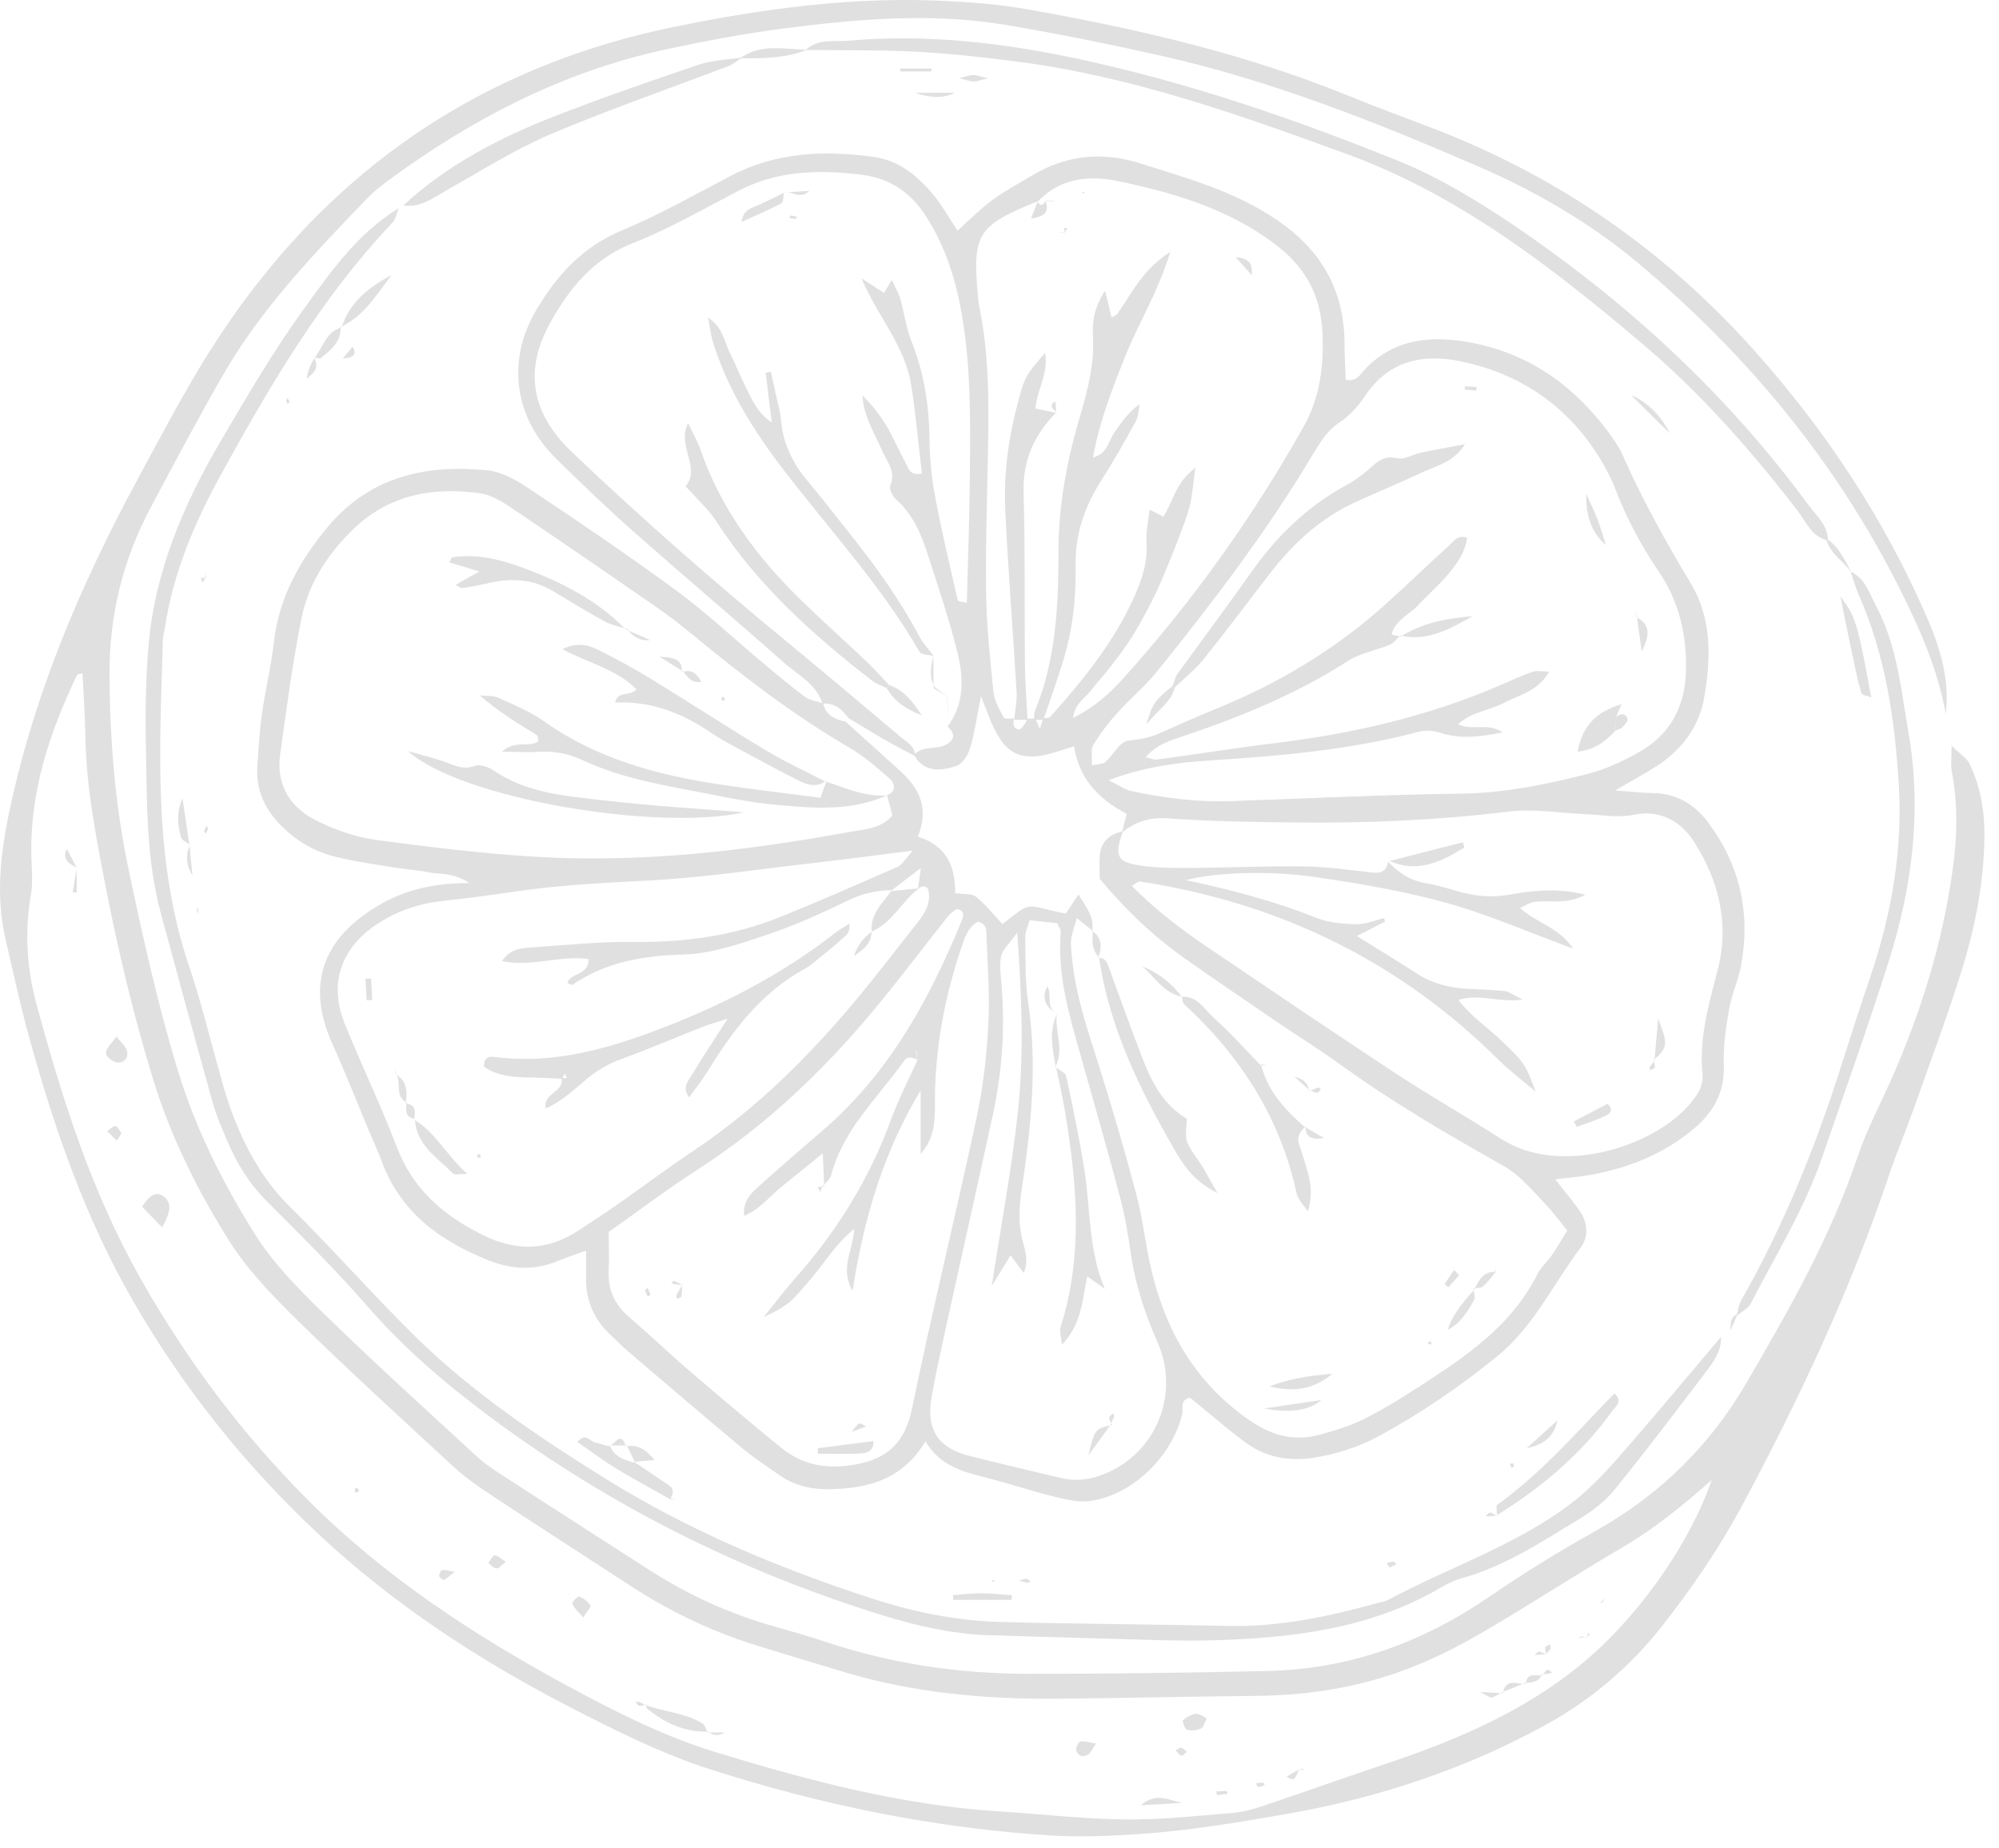 <svg xmlns="http://www.w3.org/2000/svg" width="106" height="98" viewBox="0 0 106 98" fill="none"><g opacity="0.2"><path d="M103.457 39.511C103.977 40.021 104.297 40.201 104.427 40.481C105.037 41.731 105.247 43.071 105.227 44.461C105.187 46.861 104.727 49.201 104.017 51.471C103.247 53.951 102.327 56.371 101.467 58.821C101.057 59.971 100.577 61.101 100.187 62.261C98.137 68.361 95.417 74.171 92.377 79.831C91.157 82.101 89.677 84.271 88.077 86.291C86.427 88.381 84.367 90.131 82.007 91.431C77.677 93.821 73.047 95.341 68.177 96.191C65.617 96.641 63.057 97.061 60.477 97.241C58.897 97.351 57.307 97.421 55.727 97.321C49.587 96.941 43.597 95.711 37.737 93.841C35.047 92.981 32.537 91.711 30.037 90.421C25.287 87.951 20.817 85.021 16.897 81.351C12.987 77.691 9.667 73.541 6.987 68.861C4.557 64.621 2.977 60.091 1.667 55.441C1.137 53.571 0.727 51.671 0.287 49.771C-0.293 47.251 0.097 44.741 0.657 42.281C2.007 36.331 4.397 30.781 7.287 25.431C8.347 23.461 9.397 21.481 10.537 19.571C16.327 9.911 24.637 3.711 35.717 1.431C40.527 0.441 45.387 -0.209 50.327 0.061C51.687 0.131 53.067 0.251 54.407 0.481C60.237 1.511 65.987 2.831 71.487 5.071C73.017 5.701 74.577 6.261 76.127 6.861C82.627 9.381 88.187 13.221 92.877 18.421C96.777 22.751 99.937 27.531 102.237 32.871C102.917 34.461 103.387 36.101 103.177 37.861C102.757 35.491 101.797 33.331 100.727 31.201C97.337 24.451 92.627 18.781 86.867 13.951C84.307 11.801 81.417 10.141 78.377 8.821C72.887 6.441 67.327 4.241 61.457 2.931C58.787 2.331 56.097 1.791 53.397 1.331C49.447 0.661 45.487 1.001 41.547 1.511C39.407 1.791 37.277 2.191 35.167 2.651C29.797 3.831 25.027 6.311 20.627 9.541C20.217 9.841 19.817 10.161 19.467 10.521C16.667 13.431 13.857 16.351 11.827 19.881C10.497 22.191 9.247 24.551 7.997 26.901C6.507 29.691 5.787 32.641 5.807 35.831C5.827 39.311 6.107 42.731 6.827 46.141C7.587 49.741 8.377 53.321 9.457 56.841C10.397 59.901 11.827 62.741 13.507 65.421C14.447 66.931 15.747 68.251 17.027 69.511C19.707 72.131 22.487 74.651 25.247 77.191C25.667 77.581 26.147 77.911 26.637 78.221C29.237 79.911 31.847 81.581 34.457 83.261C36.467 84.551 38.627 85.541 40.927 86.201C41.897 86.481 42.867 86.751 43.827 87.071C47.277 88.221 50.837 88.741 54.467 88.751C58.717 88.751 62.967 88.701 67.227 88.601C71.527 88.501 75.397 87.111 78.947 84.681C80.787 83.421 82.697 82.241 84.647 81.151C88.007 79.261 90.657 76.661 92.587 73.361C94.837 69.501 97.057 65.621 98.497 61.351C98.977 59.921 99.697 58.571 100.307 57.191C101.857 53.681 102.987 50.041 103.527 46.231C103.787 44.431 103.837 42.641 103.487 40.851C103.437 40.581 103.487 40.291 103.487 39.491L103.457 39.511ZM90.767 78.471C89.277 79.781 87.797 81.011 86.107 82.001C83.687 83.421 81.327 84.951 78.907 86.381C77.737 87.071 76.517 87.721 75.257 88.241C72.497 89.401 69.597 89.891 66.617 89.921C63.087 89.951 59.557 90.041 56.027 90.071C52.267 90.101 48.537 89.771 44.907 88.701C43.387 88.251 41.877 87.781 40.357 87.321C37.927 86.591 35.647 85.521 33.517 84.141C30.977 82.491 28.437 80.851 25.907 79.181C25.247 78.741 24.597 78.281 24.017 77.741C21.267 75.201 18.497 72.671 15.817 70.051C14.487 68.741 13.147 67.371 12.157 65.801C10.467 63.121 9.057 60.281 8.117 57.221C7.037 53.701 6.197 50.131 5.507 46.521C5.027 44.041 4.567 41.571 4.527 39.031C4.507 37.921 4.427 36.821 4.377 35.701C4.217 35.751 4.107 35.751 4.087 35.791C2.607 38.871 1.557 42.051 1.667 45.521C1.687 46.171 1.747 46.831 1.637 47.461C1.297 49.411 1.427 51.371 1.927 53.221C3.287 58.221 4.837 63.151 7.417 67.731C9.887 72.101 12.847 76.061 16.387 79.591C20.397 83.601 25.097 86.681 30.057 89.371C32.587 90.741 35.167 92.051 37.937 92.901C42.837 94.401 47.777 95.711 52.917 96.041C55.147 96.181 57.367 96.441 59.597 96.471C61.467 96.501 63.337 96.291 65.207 96.141C65.767 96.101 66.337 95.971 66.867 95.791C69.057 95.061 71.217 94.281 73.407 93.551C77.457 92.191 81.337 90.541 84.577 87.611C87.007 85.411 89.597 81.881 90.777 78.441L90.767 78.471Z" fill="#636363"></path><path d="M21.137 11.051C21.027 11.311 20.987 11.621 20.807 11.811C17.047 15.771 14.317 20.441 11.707 25.181C10.317 27.711 9.187 30.371 8.747 33.261C8.717 33.471 8.647 33.691 8.637 33.901C8.467 39.741 8.107 45.581 10.037 51.261C10.637 53.031 11.077 54.861 11.587 56.661C11.767 57.281 11.917 57.921 12.137 58.531C12.847 60.591 13.827 62.471 15.427 64.041C17.687 66.271 19.777 68.661 22.037 70.881C25.037 73.821 28.507 76.161 32.067 78.381C36.507 81.141 41.267 83.141 46.217 84.751C48.417 85.471 50.687 85.931 52.997 86.001C57.037 86.111 61.067 86.121 65.107 86.211C67.807 86.271 70.407 85.731 72.987 85.011C73.197 84.951 73.427 84.931 73.607 84.831C76.837 83.101 80.377 81.951 83.327 79.701C84.287 78.971 85.137 78.061 85.937 77.141C87.747 75.081 89.487 72.971 91.257 70.891C91.287 71.591 90.917 72.141 90.527 72.651C88.917 74.771 87.307 76.901 85.627 78.971C85.137 79.571 84.487 80.091 83.827 80.491C81.797 81.721 79.807 83.051 77.487 83.691C77.077 83.801 76.687 84.011 76.307 84.231C72.627 86.361 68.567 86.841 64.437 86.971C62.347 87.031 60.257 86.921 58.177 86.871C56.237 86.821 54.287 86.761 52.347 86.701C50.457 86.631 48.627 86.211 46.837 85.661C39.337 83.341 32.407 79.891 26.097 75.211C23.717 73.451 21.477 71.551 19.517 69.301C17.817 67.341 15.967 65.521 14.137 63.681C13.197 62.741 12.537 61.651 12.027 60.441C11.747 59.781 11.457 59.111 11.267 58.421C10.337 55.091 9.427 51.751 8.527 48.421C7.747 45.531 7.797 42.571 7.737 39.621C7.697 37.821 7.727 36.011 7.877 34.221C8.217 30.261 9.757 26.691 11.747 23.311C13.137 20.951 14.517 18.581 16.127 16.361C17.547 14.391 18.977 12.361 21.127 11.051H21.137Z" fill="#636363"></path><path d="M96.907 28.651C96.027 28.441 95.747 27.621 95.277 27.021C92.847 23.891 90.247 20.911 87.207 18.331C84.407 15.951 81.557 13.651 78.447 11.681C76.187 10.251 73.827 9.041 71.317 8.131C65.777 6.111 60.217 4.131 54.337 3.321C52.487 3.071 50.627 2.861 48.767 2.751C46.757 2.641 44.737 2.671 42.727 2.651C43.377 2.031 44.217 2.221 44.987 2.161C50.007 1.711 54.907 2.511 59.747 3.721C64.647 4.941 69.397 6.621 74.077 8.501C76.497 9.481 78.697 10.861 80.837 12.331C86.627 16.341 91.727 21.091 95.907 26.791C96.327 27.361 96.917 27.841 96.927 28.641L96.907 28.651Z" fill="#636363"></path><path d="M92.077 69.781C92.157 69.511 92.187 69.211 92.317 68.971C94.567 65.021 96.267 60.831 97.637 56.501C98.137 54.921 98.647 53.351 99.177 51.791C100.297 48.491 100.897 45.081 100.687 41.611C100.477 38.171 99.987 34.741 98.557 31.531C98.387 31.141 98.277 30.721 98.137 30.311C98.927 30.681 99.127 31.481 99.497 32.161C100.597 34.241 100.807 36.561 101.197 38.821C101.917 42.951 101.407 47.001 100.157 50.961C99.047 54.451 97.817 57.911 96.617 61.371C95.677 64.111 94.157 66.561 92.837 69.111C92.687 69.391 92.337 69.561 92.077 69.781Z" fill="#636363"></path><path d="M39.347 3.051C39.117 3.201 38.907 3.391 38.657 3.491C35.517 4.691 32.327 5.791 29.227 7.101C27.327 7.911 25.557 9.031 23.747 10.051C22.997 10.471 22.317 11.031 21.387 10.891C23.747 8.711 26.557 7.271 29.517 6.121C31.987 5.161 34.507 4.291 37.017 3.441C37.747 3.191 38.567 3.171 39.337 3.051H39.347Z" fill="#636363"></path><path d="M42.807 2.631C41.657 3.101 40.447 3.091 39.247 3.091C40.347 2.281 41.607 2.631 42.807 2.631Z" fill="#636363"></path><path d="M98.207 30.391C97.787 29.761 97.027 29.381 96.837 28.561C97.537 28.991 97.817 29.721 98.207 30.391Z" fill="#636363"></path><path d="M91.747 70.561C91.797 70.231 91.697 69.841 92.137 69.691C92.007 69.981 91.877 70.271 91.747 70.561Z" fill="#636363"></path><path d="M43.607 37.291C43.277 36.261 42.317 35.791 41.587 35.151C38.947 32.811 36.247 30.531 33.597 28.191C32.197 26.951 30.847 25.651 29.507 24.341C27.267 22.151 26.837 19.121 28.447 16.421C29.527 14.601 30.887 13.091 32.947 12.231C34.937 11.401 36.827 10.331 38.737 9.331C41.147 8.061 43.707 7.961 46.327 8.321C47.707 8.511 48.687 9.351 49.527 10.371C49.977 10.921 50.327 11.561 50.777 12.231C51.397 11.671 51.977 11.081 52.627 10.601C53.257 10.131 53.977 9.761 54.647 9.351C56.477 8.231 58.387 8.011 60.457 8.661C62.927 9.441 65.407 10.121 67.617 11.601C70.067 13.231 71.297 15.381 71.297 18.281C71.297 18.901 71.337 19.531 71.357 20.131C71.917 20.261 72.107 19.881 72.327 19.641C73.737 18.101 75.537 17.801 77.477 18.081C80.967 18.581 83.597 20.471 85.577 23.321C85.737 23.561 85.897 23.801 86.017 24.071C87.067 26.451 88.317 28.711 89.657 30.931C90.797 32.831 90.727 34.971 90.357 37.041C90.087 38.561 89.147 39.801 87.797 40.651C87.207 41.031 86.587 41.361 85.647 41.911C86.547 41.981 87.087 42.041 87.627 42.051C88.887 42.061 89.857 42.641 90.577 43.611C92.257 45.861 92.837 48.401 92.327 51.171C92.187 51.951 91.837 52.681 91.697 53.461C91.527 54.451 91.367 55.461 91.407 56.461C91.457 57.901 90.877 58.951 89.827 59.841C88.237 61.181 86.387 61.921 84.367 62.291C83.807 62.391 83.237 62.441 82.467 62.531C82.947 63.141 83.347 63.621 83.717 64.131C84.187 64.771 84.277 65.531 83.817 66.151C82.347 68.101 81.307 70.381 79.347 71.951C77.377 73.541 75.307 74.971 73.067 76.171C71.977 76.751 70.827 77.121 69.597 77.301C68.227 77.501 67.007 77.231 65.927 76.401C64.957 75.661 64.037 74.871 63.097 74.101C62.547 74.241 62.757 74.681 62.687 74.981C62.147 77.241 60.037 79.291 57.777 79.591C57.167 79.671 56.497 79.501 55.887 79.351C54.627 79.041 53.397 78.621 52.147 78.311C50.937 78.011 49.787 77.651 49.077 76.421C47.827 78.501 45.927 78.961 43.817 78.961C42.927 78.961 42.097 78.741 41.367 78.241C40.717 77.791 40.047 77.351 39.437 76.851C37.387 75.141 35.367 73.411 33.337 71.681C33.007 71.401 32.707 71.091 32.387 70.791C31.487 69.961 31.047 68.941 31.077 67.711C31.087 67.291 31.077 66.871 31.077 66.311C30.447 66.541 29.987 66.691 29.527 66.881C28.327 67.371 27.147 67.311 25.947 66.841C23.367 65.821 21.257 64.311 20.247 61.591C20.017 60.981 19.747 60.391 19.497 59.801C18.887 58.341 18.307 56.861 17.657 55.421C16.267 52.391 16.987 49.961 19.787 48.181C21.217 47.271 22.777 46.821 24.897 46.821C23.977 46.241 23.347 46.371 22.777 46.261C22.217 46.141 21.637 46.111 21.067 46.021C19.997 45.851 18.927 45.701 17.877 45.451C16.887 45.221 15.987 44.761 15.217 44.071C14.197 43.161 13.557 42.081 13.647 40.661C13.707 39.731 13.757 38.791 13.887 37.861C14.067 36.581 14.387 35.311 14.527 34.021C14.807 31.621 15.937 29.641 17.447 27.861C19.667 25.251 22.627 24.611 25.867 24.941C26.607 25.021 27.377 25.451 28.017 25.881C30.657 27.641 33.287 29.421 35.847 31.301C37.417 32.451 38.837 33.791 40.327 35.041C41.097 35.691 41.877 36.341 42.677 36.941C42.937 37.141 43.317 37.181 43.647 37.291C43.787 37.941 44.287 38.141 44.847 38.271C45.797 39.131 46.747 39.981 47.697 40.841C48.737 41.771 49.297 42.851 48.667 44.361C50.217 44.841 50.667 45.981 50.647 47.361C51.067 47.421 51.517 47.361 51.747 47.541C52.267 47.961 52.687 48.501 53.157 49.001C54.817 47.701 54.267 48.001 56.517 48.441C56.707 48.151 56.937 47.811 57.187 47.431C57.657 48.181 58.067 48.701 57.897 49.411L57.957 49.361C57.697 49.161 57.447 48.951 57.097 48.681C56.967 49.151 56.837 49.491 56.797 49.831C56.767 50.181 56.817 50.541 56.857 50.891C57.047 52.771 57.647 54.541 58.217 56.331C58.957 58.661 59.637 61.011 60.267 63.371C60.597 64.621 60.727 65.921 61.017 67.181C61.777 70.531 63.377 73.331 66.277 75.321C67.427 76.111 68.617 76.441 69.947 76.081C70.847 75.841 71.757 75.551 72.567 75.121C73.777 74.491 74.927 73.741 76.067 72.991C78.247 71.561 80.307 69.991 81.517 67.571C81.707 67.191 82.057 66.901 82.297 66.541C82.577 66.141 82.817 65.711 83.107 65.241C82.747 64.801 82.447 64.401 82.117 64.031C81.637 63.501 81.157 62.981 80.637 62.491C80.327 62.201 79.977 61.951 79.607 61.751C76.657 60.091 73.737 58.381 70.997 56.391C69.947 55.631 68.837 54.951 67.767 54.221C66.097 53.081 64.427 51.951 62.787 50.791C61.137 49.621 59.677 48.231 58.317 46.601C58.317 46.231 58.287 45.791 58.317 45.361C58.377 44.611 58.847 44.221 59.547 44.081C59.117 45.261 59.207 45.651 60.167 45.841C61.007 46.001 61.877 46.021 62.737 46.021C64.897 46.021 67.057 45.911 69.207 45.941C70.427 45.961 71.647 46.151 72.857 46.271C73.277 46.311 73.537 46.131 73.607 45.701L73.587 45.671C74.137 46.261 74.777 46.691 75.607 46.831C76.177 46.921 76.727 47.091 77.277 47.251C78.177 47.511 79.057 47.611 80.027 47.441C81.267 47.221 82.567 47.061 84.067 47.441C83.057 47.991 82.177 47.711 81.357 47.821C81.127 47.851 80.917 48.001 80.597 48.141C81.487 48.951 82.627 49.141 83.427 50.301C80.987 49.401 78.887 48.481 76.697 47.871C74.417 47.241 72.057 46.841 69.717 46.501C67.207 46.131 64.227 46.281 62.897 46.671C65.337 47.191 67.607 47.791 69.817 48.671C70.467 48.931 71.217 48.991 71.927 49.001C72.417 49.011 72.907 48.801 73.397 48.681C73.407 48.741 73.427 48.811 73.437 48.871C72.967 49.111 72.507 49.341 71.947 49.631C73.127 50.361 74.167 51.001 75.197 51.661C76.017 52.181 76.917 52.381 77.857 52.431C78.507 52.471 79.157 52.481 79.797 52.551C80.027 52.581 80.247 52.751 80.747 53.001C79.447 53.181 78.487 52.661 77.327 53.021C78.037 53.921 78.877 54.471 79.587 55.151C80.857 56.381 80.867 56.381 81.437 57.891C80.637 57.211 80.017 56.741 79.467 56.201C74.177 50.941 67.797 47.871 60.457 46.741C60.357 46.721 60.237 46.851 60.017 46.971C61.247 48.221 62.607 49.261 64.027 50.221C67.307 52.441 70.587 54.661 73.897 56.841C75.757 58.071 77.707 59.171 79.587 60.381C82.737 62.401 87.587 60.801 89.507 58.651C89.957 58.151 90.347 57.621 90.277 56.931C90.087 55.021 90.617 53.241 91.087 51.411C91.707 49.001 91.157 46.691 89.807 44.601C89.067 43.461 87.927 42.931 86.647 43.201C85.747 43.381 84.937 43.201 84.087 43.171C82.727 43.111 81.337 42.871 79.997 43.031C76.267 43.491 72.537 43.651 68.787 43.611C66.487 43.591 64.177 43.551 61.877 43.391C60.917 43.321 60.197 43.591 59.497 44.131C59.577 43.801 59.667 43.471 59.747 43.151C58.107 42.311 57.177 41.118 56.957 39.571C56.477 39.711 56.017 39.881 55.537 40.001C54.147 40.321 53.387 39.971 52.747 38.691C52.497 38.201 52.327 37.671 52.017 36.921C51.797 38.011 51.687 38.851 51.447 39.651C51.337 40.021 51.037 40.511 50.717 40.611C49.907 40.881 49.017 40.991 48.467 40.031C48.927 39.501 49.637 39.781 50.167 39.481C50.677 39.191 50.627 38.871 50.247 38.521C51.157 37.311 51.097 35.921 50.767 34.591C50.337 32.851 49.757 31.141 49.207 29.431C48.857 28.331 48.407 27.271 47.507 26.471C47.327 26.311 47.137 25.921 47.207 25.751C47.527 25.021 47.047 24.511 46.797 23.941C46.387 22.981 45.787 22.091 45.737 20.971C46.257 21.481 46.687 22.031 47.037 22.631C47.397 23.251 47.677 23.921 48.027 24.551C48.177 24.821 48.237 25.261 48.887 25.101C48.697 23.551 48.567 21.971 48.317 20.421C47.987 18.311 46.507 16.741 45.687 14.761C46.077 15.011 46.467 15.261 46.877 15.531C46.977 15.361 47.077 15.191 47.287 14.841C47.517 15.331 47.667 15.571 47.737 15.821C47.947 16.581 48.047 17.381 48.337 18.111C48.987 19.741 49.257 21.421 49.287 23.171C49.297 24.171 49.377 25.191 49.557 26.171C49.907 28.071 50.357 29.951 50.787 31.831C50.797 31.891 51.027 31.901 51.267 31.961C51.327 29.711 51.407 27.491 51.427 25.261C51.457 22.381 51.497 19.501 50.997 16.641C50.667 14.771 50.107 13.001 49.067 11.411C48.277 10.201 47.187 9.461 45.727 9.271C43.477 8.991 41.277 9.021 39.187 10.101C37.337 11.061 35.517 12.121 33.577 12.881C31.467 13.711 30.187 15.281 29.167 17.131C27.757 19.681 28.207 21.951 30.317 23.961C34.017 27.491 37.877 30.861 41.827 34.111C43.827 35.761 45.807 37.431 47.787 39.101C48.107 39.371 48.537 39.571 48.517 40.091C47.917 39.771 47.317 39.461 46.737 39.121C46.147 38.781 45.577 38.421 44.987 38.071C44.647 37.591 44.227 37.251 43.587 37.311L43.607 37.291ZM47.277 47.241L47.297 47.201C46.497 47.201 45.757 47.371 45.017 47.721C43.597 48.411 42.147 49.071 40.647 49.571C39.217 50.051 37.727 50.571 36.257 50.611C34.107 50.671 32.137 51.001 30.347 52.221C30.307 52.251 30.167 52.141 30.087 52.101C30.297 51.561 31.217 51.721 31.217 50.851C29.687 50.641 28.187 51.291 26.617 50.961C27.067 50.291 27.667 50.271 28.237 50.231C30.037 50.111 31.837 49.921 33.627 49.941C36.337 49.981 38.947 49.611 41.447 48.591C43.517 47.751 45.557 46.861 47.597 45.961C47.847 45.851 47.997 45.541 48.407 45.101C46.507 45.341 44.947 45.551 43.377 45.731C40.367 46.071 37.367 46.531 34.357 46.691C32.047 46.811 29.757 46.921 27.467 47.251C26.117 47.451 24.757 47.631 23.397 47.781C22.157 47.921 21.017 48.321 19.977 49.011C18.067 50.281 17.427 52.171 18.277 54.271C19.167 56.471 20.197 58.611 21.047 60.831C21.907 63.071 23.517 64.451 25.597 65.481C27.387 66.371 29.047 66.321 30.697 65.231C31.357 64.791 32.027 64.361 32.677 63.911C34.037 62.961 35.357 61.961 36.737 61.041C40.257 58.701 43.177 55.731 45.837 52.481C46.747 51.361 47.627 50.221 48.517 49.091C48.927 48.581 49.327 48.061 49.257 47.351C49.217 46.951 48.977 46.921 48.677 47.111C48.717 46.861 48.747 46.611 48.827 46.031C48.137 46.551 47.697 46.881 47.267 47.221L47.277 47.241ZM43.657 62.831L43.707 62.891C43.687 62.371 43.657 61.851 43.627 61.151C42.827 61.801 42.167 62.351 41.497 62.881C40.847 63.391 40.337 64.091 39.457 64.471C39.387 63.671 39.817 63.281 40.227 62.911C41.347 61.901 42.497 60.911 43.647 59.921C47.127 56.921 49.267 53.031 50.977 48.861C51.067 48.651 51.227 48.291 50.727 48.191C50.587 48.311 50.397 48.421 50.277 48.571C48.977 50.211 47.727 51.881 46.387 53.491C43.657 56.781 40.587 59.701 36.967 62.031C35.337 63.081 33.787 64.261 32.277 65.321C32.277 66.101 32.307 66.741 32.277 67.371C32.227 68.391 32.597 69.181 33.367 69.841C34.457 70.781 35.507 71.781 36.597 72.721C38.187 74.081 39.787 75.431 41.407 76.751C42.527 77.671 43.787 77.911 45.257 77.671C47.067 77.371 47.987 76.501 48.367 74.661C49.427 69.511 50.687 64.401 51.787 59.251C52.137 57.641 52.317 55.981 52.407 54.331C52.497 52.751 52.367 51.161 52.307 49.571C52.307 49.311 52.307 48.971 51.847 48.871C51.287 49.191 51.127 49.801 50.927 50.401C50.057 53.021 49.567 55.701 49.577 58.471C49.577 59.421 49.567 60.361 48.817 61.181V57.821C46.847 61.081 45.807 64.601 45.207 68.441C44.517 67.261 45.237 66.321 45.297 65.161C44.317 65.951 43.777 66.881 43.107 67.681C41.877 69.131 41.847 69.181 40.487 69.841C41.177 68.991 41.637 68.371 42.147 67.801C44.377 65.291 46.107 62.501 47.257 59.341C47.647 58.271 48.187 57.241 48.657 56.191C48.637 56.031 48.617 55.861 48.587 55.701C48.577 55.701 48.567 55.701 48.557 55.701C48.587 55.871 48.617 56.041 48.647 56.201C48.387 56.051 48.127 55.981 47.917 56.281C46.527 58.231 44.697 59.901 44.067 62.331C44.017 62.511 43.817 62.661 43.697 62.821L43.657 62.831ZM55.047 10.661C51.737 12.001 51.537 12.411 51.887 16.001C51.887 16.071 51.907 16.141 51.917 16.211C52.367 18.341 52.427 20.501 52.407 22.661C52.377 25.541 52.257 28.421 52.287 31.301C52.307 33.091 52.497 34.891 52.677 36.671C52.727 37.151 52.997 37.611 53.227 38.051C53.277 38.141 53.587 38.091 53.777 38.101C53.707 38.371 53.717 38.641 54.047 38.681C54.147 38.691 54.287 38.441 54.397 38.291C54.437 38.241 54.437 38.171 54.457 38.111C54.607 38.111 54.747 38.101 54.897 38.091C54.967 38.261 55.047 38.421 55.147 38.651C55.207 38.431 55.257 38.261 55.307 38.091C55.437 38.061 55.617 38.091 55.697 38.001C57.427 36.071 59.057 34.061 60.137 31.661C60.557 30.731 60.867 29.801 60.797 28.751C60.757 28.191 60.897 27.621 60.957 27.021C61.267 27.181 61.477 27.291 61.687 27.391C62.217 26.611 62.307 25.601 63.387 24.811C63.267 25.671 63.227 26.211 63.107 26.741C62.997 27.231 62.817 27.701 62.637 28.171C62.437 28.711 62.227 29.241 62.007 29.781C61.817 30.251 61.627 30.711 61.417 31.171C61.177 31.691 60.917 32.211 60.637 32.711C60.397 33.151 60.147 33.591 59.867 34.011C59.547 34.491 59.197 34.951 58.847 35.401C58.537 35.801 58.187 36.161 57.887 36.571C57.577 36.991 57.017 37.251 56.897 38.071C58.077 37.471 58.877 36.741 59.577 35.951C63.257 31.871 66.417 27.431 69.117 22.641C69.987 21.091 70.207 19.431 70.127 17.641C70.027 15.591 69.187 14.131 67.567 12.911C65.067 11.041 62.177 10.201 59.217 9.591C57.737 9.291 56.197 9.441 55.017 10.701L55.057 10.651L55.047 10.661ZM47.037 42.161C47.567 41.961 47.437 41.521 47.197 41.311C46.507 40.691 45.787 40.071 44.987 39.611C41.987 37.861 39.257 35.741 36.587 33.541C36.027 33.081 35.457 32.641 34.867 32.231C32.377 30.511 29.887 28.791 27.377 27.101C26.787 26.701 26.137 26.251 25.467 26.161C23.017 25.801 20.687 26.221 18.827 27.971C17.447 29.271 16.377 30.871 15.997 32.741C15.507 35.141 15.197 37.571 14.857 39.991C14.627 41.621 15.387 42.821 16.797 43.521C17.747 43.991 18.807 44.371 19.857 44.521C22.707 44.911 25.577 45.261 28.447 45.431C34.017 45.761 39.527 45.121 44.997 44.121C45.797 43.971 46.737 43.961 47.317 43.231C47.217 42.841 47.127 42.501 47.037 42.161ZM74.297 33.741L74.257 33.691C74.067 33.861 73.907 34.101 73.687 34.191C72.957 34.491 72.137 34.621 71.487 35.041C68.797 36.771 65.877 37.971 62.867 38.991C62.137 39.241 61.357 39.441 60.747 40.151C61.017 40.211 61.207 40.301 61.377 40.271C63.517 39.981 65.647 39.641 67.787 39.381C71.887 38.871 75.867 37.941 79.667 36.281C80.197 36.051 80.717 35.811 81.267 35.621C81.497 35.541 81.777 35.611 82.147 35.611C81.557 36.661 80.577 36.831 79.767 37.261C78.997 37.671 78.037 37.731 77.317 38.401C78.077 38.781 78.847 38.281 79.687 38.831C78.447 39.081 77.417 39.191 76.387 38.861C75.957 38.721 75.587 38.701 75.147 38.821C71.507 39.781 67.777 40.091 64.027 40.331C62.317 40.441 60.597 40.681 58.787 41.371C59.287 41.611 59.637 41.871 60.027 41.951C61.727 42.311 63.437 42.531 65.177 42.481C69.287 42.341 73.387 42.131 77.497 42.081C79.767 42.051 81.937 41.601 84.097 41.061C85.067 40.821 86.007 40.391 86.877 39.901C88.517 38.991 89.337 37.531 89.397 35.651C89.457 33.721 89.057 31.921 87.967 30.321C87.027 28.941 86.257 27.491 85.657 25.931C85.397 25.261 85.047 24.621 84.657 24.021C82.957 21.411 80.527 19.811 77.517 19.171C75.487 18.731 73.647 19.101 72.377 21.001C72.027 21.531 71.567 22.041 71.037 22.391C70.397 22.821 70.037 23.391 69.667 24.011C67.227 28.111 64.347 31.891 61.357 35.601C60.727 36.381 59.937 37.031 59.267 37.781C58.787 38.311 58.347 38.881 57.977 39.491C57.827 39.751 57.917 40.161 57.897 40.581C58.237 40.501 58.487 40.521 58.617 40.401C59.037 40.031 59.377 39.321 59.817 39.271C60.377 39.201 60.907 39.141 61.417 38.911C62.467 38.441 63.527 37.971 64.587 37.541C67.887 36.191 70.897 34.371 73.537 31.981C74.657 30.971 75.747 29.911 76.867 28.901C77.097 28.701 77.287 28.341 77.797 28.511C77.697 29.271 77.277 29.851 76.837 30.391C76.337 31.001 75.727 31.521 75.187 32.101C74.727 32.601 73.987 32.871 73.787 33.651C74.027 33.701 74.167 33.731 74.307 33.761L74.297 33.741ZM53.947 49.441C53.507 50.051 53.167 50.341 53.087 50.691C52.987 51.171 53.067 51.691 53.107 52.191C53.297 54.501 53.147 56.801 52.657 59.061C51.837 62.861 50.977 66.651 50.147 70.441C49.887 71.641 49.617 72.831 49.407 74.031C49.087 75.801 49.727 76.781 51.457 77.211C53.057 77.611 54.667 77.991 56.277 78.371C57.077 78.561 57.847 78.451 58.597 78.141C61.317 77.021 62.587 73.901 61.377 71.171C60.707 69.651 60.197 68.091 59.957 66.431C59.817 65.431 59.647 64.441 59.387 63.461C58.727 60.961 58.007 58.471 57.307 55.981C56.697 53.831 56.057 51.691 56.247 49.411C56.257 49.291 56.147 49.151 56.057 48.951C55.617 48.901 55.137 48.851 54.597 48.791C54.497 49.151 54.357 49.421 54.367 49.681C54.387 50.831 54.347 52.001 54.517 53.131C55.017 56.451 54.677 59.731 54.187 63.011C54.047 63.951 53.977 64.861 54.227 65.791C54.367 66.311 54.547 66.861 54.287 67.501C54.027 67.161 53.847 66.911 53.587 66.561C53.307 67.021 53.067 67.411 52.587 68.191C53.117 64.761 53.677 61.811 53.987 58.831C54.297 55.841 54.187 52.821 53.937 49.441H53.947Z" fill="#636363"></path><path d="M79.387 80.381C79.387 80.181 79.307 79.851 79.407 79.781C81.737 78.101 83.617 75.931 85.607 73.881C86.077 74.321 85.667 74.581 85.507 74.791C83.867 77.091 81.747 78.871 79.357 80.351L79.387 80.381Z" fill="#636363"></path><path d="M33.627 77.511C34.247 77.931 34.857 78.341 35.477 78.761C35.777 78.961 35.697 79.211 35.547 79.461L35.567 79.511C34.637 78.981 33.687 78.481 32.767 77.921C32.037 77.481 31.357 76.971 30.617 76.461C31.047 75.951 31.267 76.401 31.537 76.481C31.807 76.561 32.077 76.621 32.337 76.691V76.641C32.567 77.261 33.127 77.421 33.697 77.571L33.627 77.511Z" fill="#636363"></path><path d="M99.207 36.971C99.027 36.901 98.727 36.861 98.697 36.741C98.497 36.051 98.357 35.341 98.207 34.641C97.987 33.601 97.777 32.551 97.587 31.621C98.407 32.721 98.477 32.931 99.227 36.981L99.207 36.961V36.971Z" fill="#636363"></path><path d="M18.107 17.371C18.547 16.021 19.557 15.211 20.767 14.591C19.967 15.601 19.317 16.761 18.067 17.331L18.107 17.371Z" fill="#636363"></path><path d="M88.547 22.981C87.917 22.361 87.287 21.741 86.487 20.941C87.38 21.348 88.067 22.028 88.547 22.981Z" fill="#636363"></path><path d="M53.637 84.831H50.547C50.547 84.751 50.537 84.671 50.527 84.581C51.017 84.541 51.507 84.481 51.997 84.481C52.547 84.481 53.107 84.541 53.657 84.581C53.657 84.661 53.647 84.741 53.637 84.831Z" fill="#636363"></path><path d="M80.957 76.791C81.447 76.341 81.947 75.891 82.587 75.311C82.377 76.281 81.747 76.611 80.957 76.791Z" fill="#636363"></path><path d="M48.517 4.921H50.627C49.927 5.271 49.227 5.151 48.517 4.921Z" fill="#636363"></path><path d="M10.077 44.791C9.907 44.661 9.647 44.561 9.597 44.401C9.407 43.721 9.357 43.031 9.677 42.331C9.797 43.161 9.927 43.991 10.047 44.821L10.077 44.781V44.791Z" fill="#636363"></path><path d="M49.377 3.791H47.747C47.747 3.741 47.747 3.691 47.747 3.631H49.417C49.397 3.681 49.387 3.731 49.367 3.791H49.377Z" fill="#636363"></path><path d="M16.677 18.981C17.127 18.421 17.287 17.601 18.097 17.361L18.057 17.321C18.107 18.131 17.537 18.561 16.997 18.991C16.927 19.041 16.747 18.951 16.617 18.931L16.677 18.981Z" fill="#636363"></path><path d="M52.387 4.151C51.997 4.241 51.817 4.321 51.627 4.321C51.437 4.321 51.247 4.241 50.867 4.141C51.237 4.061 51.417 3.981 51.607 3.981C51.797 3.981 51.987 4.061 52.387 4.151Z" fill="#636363"></path><path d="M10.047 44.831C10.097 45.361 10.157 45.891 10.207 46.421C9.877 45.901 9.827 45.361 10.067 44.801L10.047 44.831Z" fill="#636363"></path><path d="M33.207 76.691C33.837 76.571 34.267 76.881 34.707 77.411C34.307 77.451 33.967 77.481 33.617 77.511L33.687 77.571C33.537 77.261 33.397 76.951 33.247 76.651L33.197 76.701L33.207 76.691Z" fill="#636363"></path><path d="M18.177 19.011C18.347 18.811 18.517 18.601 18.697 18.381C19.017 18.871 18.557 18.991 18.177 19.011Z" fill="#636363"></path><path d="M16.627 18.931C16.967 19.461 16.657 19.781 16.257 20.081C16.323 19.668 16.467 19.301 16.687 18.981L16.627 18.931Z" fill="#636363"></path><path d="M54.057 83.811C54.177 83.771 54.297 83.711 54.427 83.711C54.507 83.711 54.577 83.811 54.657 83.871C54.587 83.891 54.517 83.931 54.457 83.921C54.327 83.901 54.197 83.851 54.057 83.821V83.811Z" fill="#636363"></path><path d="M10.947 30.621C10.847 30.631 10.747 30.641 10.647 30.651C10.687 30.731 10.717 30.821 10.757 30.901C10.797 30.811 10.847 30.721 10.887 30.631L10.937 30.611L10.947 30.621Z" fill="#636363"></path><path d="M11.037 43.941C10.997 44.031 10.957 44.121 10.907 44.211C10.877 44.161 10.817 44.091 10.827 44.051C10.847 43.961 10.907 43.871 10.947 43.781C10.977 43.831 11.007 43.891 11.037 43.941Z" fill="#636363"></path><path d="M10.507 48.441C10.507 48.441 10.437 48.341 10.437 48.281C10.437 48.221 10.477 48.161 10.507 48.111C10.507 48.231 10.507 48.341 10.507 48.451V48.441Z" fill="#636363"></path><path d="M32.337 76.681C32.417 76.611 32.507 76.541 32.587 76.471C32.907 76.181 33.007 76.211 33.197 76.691L33.247 76.641C32.937 76.641 32.627 76.641 32.317 76.641V76.691L32.337 76.681Z" fill="#636363"></path><path d="M73.677 83.111C73.627 83.031 73.577 82.951 73.527 82.871C73.657 82.851 73.777 82.811 73.907 82.811C73.947 82.811 73.987 82.901 74.037 82.951C73.917 83.001 73.797 83.061 73.687 83.111H73.677Z" fill="#636363"></path><path d="M15.257 21.411C15.257 21.411 15.177 21.311 15.177 21.261C15.177 21.211 15.217 21.151 15.237 21.101C15.287 21.171 15.337 21.241 15.367 21.311C15.367 21.321 15.297 21.371 15.257 21.401V21.411Z" fill="#636363"></path><path d="M10.897 30.641C10.907 30.541 10.927 30.441 10.937 30.331C10.937 30.431 10.937 30.521 10.937 30.621L10.897 30.641Z" fill="#636363"></path><path d="M99.227 36.991C99.167 37.081 99.227 36.971 99.207 36.981L99.227 36.991Z" fill="#636363"></path><path d="M80.287 77.741C80.287 77.741 80.197 77.811 80.157 77.841C80.127 77.771 80.087 77.701 80.057 77.631C80.117 77.611 80.177 77.571 80.227 77.591C80.257 77.601 80.267 77.691 80.287 77.741Z" fill="#636363"></path><path d="M35.537 79.451C35.637 79.481 35.737 79.501 35.837 79.531C35.747 79.521 35.657 79.511 35.557 79.501L35.537 79.461V79.451Z" fill="#636363"></path><path d="M79.357 80.351C79.227 80.371 79.097 80.391 78.967 80.401C78.907 80.401 78.837 80.401 78.777 80.391C78.857 80.321 78.937 80.201 79.007 80.201C79.127 80.211 79.247 80.301 79.377 80.371L79.357 80.351Z" fill="#636363"></path><path d="M52.757 83.841L52.597 83.861L52.637 83.751L52.757 83.841Z" fill="#636363"></path><path d="M48.737 47.091C47.827 47.781 47.327 48.911 46.227 49.391C46.137 48.451 46.807 47.881 47.287 47.211L47.267 47.251C47.757 47.201 48.237 47.151 48.727 47.101L48.737 47.091Z" fill="#636363"></path><path d="M37.557 91.821C36.307 91.841 35.237 91.371 34.297 90.571C34.257 90.541 34.287 90.431 34.287 90.361L34.237 90.411C35.237 90.781 36.337 90.811 37.257 91.391C37.387 91.471 37.437 91.701 37.517 91.861L37.557 91.821Z" fill="#636363"></path><path d="M8.597 65.081C8.137 64.611 7.827 64.291 7.537 63.981C7.867 63.481 8.207 63.111 8.657 63.431C9.157 63.781 9.027 64.301 8.597 65.081Z" fill="#636363"></path><path d="M62.717 95.591C62.047 95.631 61.377 95.671 60.497 95.721C61.337 94.981 62.037 95.501 62.717 95.591Z" fill="#636363"></path><path d="M6.177 54.961C6.427 55.281 6.637 55.451 6.717 55.671C6.817 55.951 6.727 56.241 6.377 56.331C6.077 56.411 5.557 56.041 5.627 55.761C5.687 55.521 5.917 55.321 6.177 54.961Z" fill="#636363"></path><path d="M30.927 85.771C30.617 85.401 30.417 85.231 30.347 85.021C30.317 84.951 30.647 84.621 30.717 84.651C30.947 84.741 31.177 84.921 31.307 85.121C31.357 85.201 31.117 85.451 30.927 85.761V85.771Z" fill="#636363"></path><path d="M63.987 91.111C63.877 91.321 63.827 91.591 63.687 91.651C63.467 91.751 63.167 91.781 62.937 91.711C62.827 91.681 62.677 91.261 62.737 91.211C62.917 91.041 63.167 90.901 63.407 90.871C63.577 90.851 63.777 91.011 63.997 91.111H63.987Z" fill="#636363"></path><path d="M4.077 46.001C3.577 45.791 3.297 45.491 3.547 45.011C3.707 45.311 3.887 45.671 4.067 46.021V46.001H4.077Z" fill="#636363"></path><path d="M58.117 92.451C57.917 92.731 57.847 92.941 57.697 93.031C57.427 93.191 57.147 93.111 57.067 92.801C57.037 92.671 57.187 92.361 57.297 92.341C57.517 92.301 57.767 92.391 58.117 92.451Z" fill="#636363"></path><path d="M4.067 46.021V47.331C3.997 47.331 3.927 47.321 3.857 47.311C3.927 46.881 3.997 46.451 4.077 46.011V46.021H4.067Z" fill="#636363"></path><path d="M26.817 82.811C26.597 82.981 26.457 83.171 26.327 83.161C26.177 83.161 26.037 82.981 25.897 82.871C26.007 82.731 26.107 82.481 26.227 82.471C26.377 82.461 26.547 82.641 26.827 82.811H26.817Z" fill="#636363"></path><path d="M6.437 60.101C6.337 60.261 6.267 60.371 6.197 60.481C6.027 60.311 5.847 60.151 5.677 59.981C5.827 59.881 5.997 59.691 6.137 59.711C6.257 59.721 6.347 59.971 6.437 60.101Z" fill="#636363"></path><path d="M64.497 94.991L65.057 94.961C65.057 94.961 65.077 95.061 65.087 95.111C64.907 95.131 64.727 95.161 64.537 95.181C64.527 95.121 64.507 95.061 64.497 95.001V94.991Z" fill="#636363"></path><path d="M24.117 83.341C23.847 83.551 23.707 83.691 23.537 83.771C23.497 83.791 23.297 83.641 23.287 83.561C23.277 83.461 23.377 83.261 23.447 83.251C23.617 83.231 23.797 83.291 24.117 83.341Z" fill="#636363"></path><path d="M79.687 89.781C79.847 88.971 80.437 89.281 80.907 89.301L80.857 89.241L79.637 89.731L79.687 89.781Z" fill="#636363"></path><path d="M79.637 89.731C79.457 89.831 79.297 89.951 79.107 90.011C79.027 90.031 78.897 89.921 78.477 89.711C79.097 89.751 79.387 89.761 79.687 89.781L79.647 89.731H79.637Z" fill="#636363"></path><path d="M37.527 91.861H38.427C38.12 92.055 37.834 92.041 37.567 91.821L37.527 91.861Z" fill="#636363"></path><path d="M68.867 93.851C68.727 94.111 68.707 94.561 68.227 94.201C68.447 94.071 68.667 93.951 68.877 93.821V93.851H68.867Z" fill="#636363"></path><path d="M67.067 94.641C66.957 94.681 66.837 94.751 66.727 94.751C66.687 94.751 66.637 94.621 66.587 94.561C66.707 94.541 66.837 94.521 66.957 94.521C66.997 94.521 67.037 94.601 67.067 94.641Z" fill="#636363"></path><path d="M19.017 78.951C19.017 78.951 19.027 79.081 19.017 79.091C18.957 79.121 18.887 79.121 18.817 79.141C18.817 79.051 18.817 78.971 18.827 78.881C18.887 78.901 18.957 78.931 19.017 78.951Z" fill="#636363"></path><path d="M84.967 84.991C85.017 84.891 85.067 84.801 85.117 84.701C85.047 84.791 84.977 84.881 84.907 84.971L84.967 84.991Z" fill="#636363"></path><path d="M84.907 84.981C84.767 85.021 84.637 85.051 84.807 85.011C84.647 85.031 84.807 85.011 84.957 85.001L84.907 84.991V84.981Z" fill="#636363"></path><path d="M84.187 86.781C84.187 86.781 84.267 86.711 84.307 86.671C84.267 86.641 84.227 86.601 84.197 86.571C84.197 86.651 84.187 86.731 84.177 86.811V86.781H84.187Z" fill="#636363"></path><path d="M84.187 86.811C84.077 86.801 83.967 86.771 83.847 86.781C83.797 86.781 83.747 86.841 83.687 86.871C83.747 86.861 83.807 86.841 83.867 86.831C83.977 86.811 84.087 86.791 84.197 86.781V86.811H84.187Z" fill="#636363"></path><path d="M82.017 87.731C81.987 87.611 81.917 87.471 81.937 87.361C81.947 87.291 82.097 87.241 82.177 87.181C82.197 87.261 82.247 87.361 82.217 87.421C82.167 87.531 82.057 87.611 81.977 87.711L82.007 87.731H82.017Z" fill="#636363"></path><path d="M81.987 87.711C81.847 87.711 81.717 87.731 81.577 87.741C81.507 87.741 81.437 87.751 81.367 87.761C81.447 87.701 81.527 87.581 81.597 87.581C81.727 87.581 81.857 87.671 82.007 87.721C82.017 87.721 81.987 87.711 81.987 87.711Z" fill="#636363"></path><path d="M81.797 88.831C81.877 88.731 81.937 88.591 82.037 88.541C82.087 88.511 82.217 88.621 82.317 88.671C82.257 88.691 82.197 88.731 82.137 88.741C82.007 88.761 81.877 88.761 81.747 88.771L81.797 88.831Z" fill="#636363"></path><path d="M81.747 88.771C81.607 89.231 81.207 89.191 80.857 89.241C80.857 89.241 80.907 89.301 80.917 89.301C80.947 88.641 81.447 88.871 81.807 88.821L81.757 88.761L81.747 88.771Z" fill="#636363"></path><path d="M34.287 90.361C34.157 90.391 34.037 90.461 33.907 90.451C33.837 90.451 33.767 90.321 33.697 90.251C33.757 90.251 33.827 90.211 33.877 90.231C33.997 90.281 34.107 90.351 34.227 90.411L34.287 90.361Z" fill="#636363"></path><path d="M62.937 92.881C62.837 92.961 62.717 93.111 62.647 93.091C62.527 93.061 62.437 92.911 62.337 92.811C62.437 92.761 62.547 92.661 62.637 92.671C62.747 92.691 62.837 92.801 62.937 92.881Z" fill="#636363"></path><path d="M68.877 93.811L69.207 93.851C69.147 93.831 69.097 93.781 69.037 93.781C68.977 93.781 68.927 93.821 68.867 93.841L68.877 93.811Z" fill="#636363"></path><path d="M69.237 59.691C68.997 59.961 68.747 60.221 68.877 60.641C69.067 61.261 69.297 61.861 69.427 62.491C69.547 63.031 69.547 63.591 69.347 64.231C69.137 63.901 68.817 63.601 68.747 63.241C67.877 59.241 65.767 55.991 62.787 53.241C62.697 53.161 62.707 52.981 62.677 52.851H62.667C63.507 52.801 63.867 53.531 64.367 53.971C65.247 54.761 66.037 55.651 66.867 56.501V56.441C67.207 57.841 68.137 58.841 69.177 59.751L69.237 59.691Z" fill="#636363"></path><path d="M58.237 50.801C58.607 50.761 58.687 51.011 58.797 51.291C59.387 52.911 59.967 54.531 60.587 56.131C61.087 57.421 61.727 58.621 62.927 59.311C62.927 59.781 62.827 60.201 62.947 60.541C63.117 61.001 63.477 61.391 63.737 61.821C63.947 62.161 64.137 62.521 64.557 63.261C63.237 62.581 62.727 61.741 62.257 60.921C60.427 57.741 58.817 54.461 58.277 50.761L58.237 50.801Z" fill="#636363"></path><path d="M70.657 72.841C69.467 73.811 68.407 73.761 67.307 73.511C68.297 73.141 69.307 72.941 70.657 72.841Z" fill="#636363"></path><path d="M62.677 52.851C61.697 52.651 61.237 51.801 60.557 51.231C61.444 51.598 62.147 52.141 62.667 52.861L62.677 52.851Z" fill="#636363"></path><path d="M70.067 74.231C69.427 74.791 68.42 74.941 67.047 74.681C68.267 74.501 69.107 74.371 70.067 74.231Z" fill="#636363"></path><path d="M78.127 68.331C78.147 68.531 78.247 68.791 78.167 68.931C77.817 69.541 77.457 70.161 76.767 70.511C76.94 69.911 77.413 69.198 78.187 68.371L78.137 68.321L78.127 68.331Z" fill="#636363"></path><path d="M69.437 57.811C69.187 57.591 68.937 57.361 68.637 57.091C69.137 57.211 69.394 57.468 69.407 57.861L69.437 57.801V57.811Z" fill="#636363"></path><path d="M69.177 59.751C69.517 59.951 69.867 60.141 70.207 60.341C69.647 60.431 69.197 60.371 69.237 59.691L69.187 59.751H69.177Z" fill="#636363"></path><path d="M77.367 67.621C77.177 67.831 76.997 68.041 76.807 68.251C76.737 68.201 76.667 68.151 76.597 68.091C76.767 67.841 76.937 67.591 77.107 67.341C77.197 67.431 77.277 67.521 77.367 67.611V67.621Z" fill="#636363"></path><path d="M79.327 67.431C79.107 67.691 78.907 67.971 78.657 68.191C78.537 68.301 78.307 68.291 78.127 68.321L78.177 68.371C78.417 67.901 78.637 67.411 79.287 67.441H79.327V67.431Z" fill="#636363"></path><path d="M57.907 49.361C58.467 49.731 58.427 50.241 58.237 50.791C58.237 50.791 58.277 50.751 58.277 50.761C57.867 50.351 57.917 49.831 57.957 49.321L57.907 49.371V49.361Z" fill="#636363"></path><path d="M66.877 56.431V56.491C66.987 56.491 67.107 56.491 67.217 56.501C67.107 56.481 66.987 56.451 66.877 56.431Z" fill="#636363"></path><path d="M69.407 57.871C69.577 57.801 69.737 57.721 69.907 57.661C69.937 57.651 69.997 57.731 70.047 57.761C69.977 57.831 69.897 57.951 69.827 57.941C69.707 57.941 69.587 57.841 69.457 57.801C69.457 57.811 69.417 57.871 69.417 57.871H69.407Z" fill="#636363"></path><path d="M79.297 67.451C79.297 67.341 79.297 67.231 79.297 67.131C79.297 67.131 79.297 67.131 79.287 67.131C79.297 67.241 79.307 67.341 79.327 67.451L79.297 67.461V67.451Z" fill="#636363"></path><path d="M75.717 71.261C75.717 71.261 75.737 71.151 75.767 71.141C75.807 71.131 75.867 71.151 75.907 71.161C75.897 71.211 75.887 71.261 75.877 71.301C75.827 71.281 75.777 71.271 75.717 71.251V71.261Z" fill="#636363"></path><path d="M62.187 36.351C62.267 36.151 62.297 35.931 62.417 35.761C63.727 33.951 65.067 32.161 66.347 30.341C67.697 28.431 69.327 26.841 71.397 25.721C71.897 25.451 72.357 25.091 72.777 24.711C73.177 24.341 73.527 24.171 74.117 24.301C74.487 24.381 74.927 24.091 75.347 24.001C76.027 23.851 76.717 23.741 77.687 23.551C77.037 24.541 76.217 24.671 75.537 24.991C74.297 25.571 73.037 26.091 71.797 26.661C69.997 27.501 68.577 28.811 67.367 30.371C66.177 31.911 65.017 33.471 63.797 34.981C63.357 35.531 62.787 35.971 62.277 36.461L62.167 36.361L62.187 36.351Z" fill="#636363"></path><path d="M85.667 38.731C85.157 39.301 84.567 39.751 83.657 39.861C83.907 38.491 84.637 37.731 85.987 37.341C85.857 37.641 85.777 37.821 85.697 38.001C85.687 38.241 85.677 38.491 85.667 38.731Z" fill="#636363"></path><path d="M74.297 33.741C75.457 33.011 76.757 32.781 78.087 32.671C76.897 33.341 75.717 34.031 74.257 33.701L74.297 33.741Z" fill="#636363"></path><path d="M85.157 28.911C84.327 28.181 84.087 27.241 84.117 26.191C84.317 26.641 84.537 27.091 84.717 27.551C84.887 28.001 85.017 28.461 85.157 28.911Z" fill="#636363"></path><path d="M62.297 36.451C62.087 37.251 61.397 37.641 60.777 38.421C61.177 37.191 61.187 37.201 62.197 36.351L62.307 36.451H62.297Z" fill="#636363"></path><path d="M86.777 32.731C87.647 33.171 87.377 33.861 87.057 34.551C86.967 33.931 86.887 33.301 86.797 32.681L86.777 32.731Z" fill="#636363"></path><path d="M85.667 38.731C85.677 38.491 85.687 38.241 85.697 38.001C85.947 37.831 86.207 37.791 86.307 38.131C86.337 38.241 86.147 38.441 86.017 38.571C85.927 38.661 85.777 38.681 85.657 38.741L85.667 38.731Z" fill="#636363"></path><path d="M78.277 20.711C78.077 20.691 77.867 20.671 77.667 20.651C77.667 20.591 77.677 20.541 77.687 20.481C77.887 20.491 78.097 20.511 78.297 20.521C78.297 20.581 78.287 20.651 78.277 20.711Z" fill="#636363"></path><path d="M86.797 32.681L86.697 32.321C86.727 32.451 86.757 32.591 86.787 32.731L86.797 32.691V32.681Z" fill="#636363"></path><path d="M49.497 34.781C49.247 34.711 48.847 34.721 48.757 34.561C46.727 31.041 43.967 28.071 41.517 24.871C39.937 22.801 38.557 20.601 37.787 18.081C37.687 17.751 37.657 17.401 37.547 16.831C38.347 17.381 38.397 18.101 38.687 18.671C39.007 19.311 39.267 19.991 39.597 20.631C39.907 21.241 40.177 21.901 40.927 22.401C40.807 21.421 40.697 20.591 40.597 19.761L40.877 19.711C40.967 20.121 41.057 20.531 41.147 20.941C41.237 21.361 41.367 21.781 41.407 22.211C41.507 23.481 42.017 24.551 42.837 25.521C43.627 26.451 44.367 27.431 45.137 28.391C46.487 30.081 47.737 31.841 48.757 33.761C48.957 34.131 49.257 34.441 49.507 34.781H49.497Z" fill="#636363"></path><path d="M47.017 36.481C46.767 36.361 46.477 36.271 46.257 36.101C43.107 33.671 40.177 31.031 37.987 27.651C37.567 27.001 36.957 26.461 36.357 25.781C37.187 24.771 35.867 23.671 36.487 22.431C36.737 22.971 36.987 23.391 37.147 23.851C38.207 26.911 40.067 29.451 42.357 31.701C43.537 32.861 44.777 33.961 45.977 35.101C46.387 35.491 46.757 35.921 47.147 36.331L47.007 36.481H47.017Z" fill="#636363"></path><path d="M41.567 10.231C41.527 10.421 41.547 10.721 41.437 10.781C40.767 11.131 40.077 11.421 39.317 11.771C39.417 11.091 39.887 11.021 40.267 10.851C40.707 10.651 41.137 10.431 41.577 10.221L41.567 10.231Z" fill="#636363"></path><path d="M47.157 36.331C47.837 36.561 48.287 37.031 48.887 37.941C47.867 37.511 47.367 37.101 47.017 36.481L47.157 36.331Z" fill="#636363"></path><path d="M41.577 10.211C41.987 10.181 42.387 10.151 42.917 10.121C42.427 10.621 41.967 10.071 41.567 10.221V10.211H41.577Z" fill="#636363"></path><path d="M42.267 11.491C42.267 11.491 42.207 11.611 42.187 11.611C42.077 11.611 41.957 11.571 41.847 11.551C41.877 11.511 41.907 11.431 41.927 11.431C42.037 11.431 42.157 11.471 42.267 11.491Z" fill="#636363"></path><path d="M49.497 34.781C49.497 35.351 49.497 35.921 49.507 36.491L49.577 36.441C49.237 35.901 49.367 35.341 49.497 34.771V34.781Z" fill="#636363"></path><path d="M50.227 36.941C50.017 36.771 49.797 36.611 49.577 36.441L49.507 36.491C49.747 36.641 49.997 36.791 50.237 36.941H50.227Z" fill="#636363"></path><path d="M50.247 36.951C50.247 37.461 50.267 37.971 50.267 38.491C50.257 37.981 50.247 37.461 50.227 36.951H50.237H50.247Z" fill="#636363"></path><path d="M47.047 42.161C45.137 43.041 43.117 42.851 41.127 42.671C39.627 42.541 38.157 42.201 36.667 41.921C34.687 41.551 32.717 41.161 30.877 40.301C30.147 39.961 29.387 39.811 28.577 39.861C28.007 39.901 27.437 39.861 26.617 39.861C27.307 39.211 28.027 39.651 28.537 39.321C28.517 39.201 28.537 39.021 28.467 38.981C27.447 38.341 26.407 37.731 25.447 36.871C25.777 36.911 26.137 36.871 26.417 36.991C27.267 37.381 28.147 37.741 28.897 38.281C31.677 40.241 34.847 41.091 38.137 41.591C39.907 41.861 41.687 42.061 43.507 42.301C43.617 41.981 43.727 41.691 43.837 41.391L43.797 41.441C44.857 41.791 45.897 42.271 47.057 42.171L47.047 42.161Z" fill="#636363"></path><path d="M21.617 39.821C22.457 40.061 22.997 40.191 23.517 40.371C24.057 40.551 24.537 40.851 25.167 40.611C25.437 40.511 25.887 40.661 26.157 40.841C27.967 42.081 30.067 42.211 32.127 42.451C34.617 42.741 37.127 42.881 39.447 43.071C34.847 44.091 24.427 42.351 21.627 39.821H21.617Z" fill="#636363"></path><path d="M43.817 41.391C43.347 41.761 42.857 41.641 42.397 41.411C41.437 40.931 40.487 40.421 39.547 39.911C38.917 39.571 38.277 39.241 37.687 38.841C36.167 37.811 34.527 37.161 32.617 37.251C32.787 36.581 33.387 36.961 33.747 36.551C32.697 35.481 31.227 35.171 29.817 34.421C30.557 34.061 31.157 34.171 31.687 34.441C32.647 34.921 33.597 35.431 34.507 35.991C36.527 37.221 38.507 38.521 40.537 39.741C41.577 40.371 42.687 40.881 43.767 41.441L43.817 41.381V41.391Z" fill="#636363"></path><path d="M33.257 33.351C32.867 33.221 32.447 33.151 32.087 32.961C31.147 32.451 30.227 31.881 29.307 31.331C28.267 30.711 27.147 30.641 25.987 30.901C25.497 31.011 25.007 31.111 24.517 31.181C24.427 31.191 24.307 31.081 24.157 31.011C24.517 30.811 24.837 30.631 25.417 30.301C24.707 30.081 24.267 29.951 23.827 29.821C23.887 29.721 23.927 29.561 23.987 29.551C25.307 29.351 26.567 29.671 27.767 30.121C29.777 30.871 31.677 31.821 33.197 33.391L33.237 33.351H33.257Z" fill="#636363"></path><path d="M33.217 33.391C33.587 33.551 33.957 33.711 34.477 33.941C33.983 33.995 33.58 33.798 33.267 33.351L33.227 33.391H33.217Z" fill="#636363"></path><path d="M36.207 35.591C35.867 35.381 35.527 35.171 34.967 34.821C35.797 34.851 36.197 34.981 36.157 35.651L36.207 35.601V35.591Z" fill="#636363"></path><path d="M36.157 35.641C36.647 35.471 36.957 35.691 37.187 36.151C36.667 36.251 36.457 35.891 36.217 35.581L36.167 35.641H36.157Z" fill="#636363"></path><path d="M38.247 36.991L38.397 36.951C38.407 37.021 38.427 37.091 38.437 37.161C38.377 37.151 38.317 37.151 38.277 37.121C38.247 37.101 38.257 37.041 38.247 36.991Z" fill="#636363"></path><path d="M29.787 57.201C29.217 57.171 28.657 57.141 28.087 57.131C27.227 57.121 26.377 57.061 25.667 56.561C25.637 56.091 25.917 56.001 26.207 56.041C29.157 56.431 31.917 55.701 34.637 54.691C38.097 53.401 41.357 51.751 44.277 49.471C44.487 49.311 44.717 49.181 45.027 48.981C45.127 49.551 44.737 49.671 44.537 49.881C44.227 50.181 43.877 50.441 43.547 50.711C43.267 50.931 42.997 51.191 42.687 51.361C40.387 52.611 38.877 54.601 37.547 56.771C37.247 57.251 36.887 57.701 36.547 58.181C36.137 57.671 36.497 57.311 36.697 56.981C37.227 56.091 37.807 55.231 38.587 54.011C37.877 54.241 37.557 54.331 37.247 54.451C35.847 55.001 34.457 55.601 33.037 56.121C32.347 56.371 31.747 56.691 31.177 57.161C30.477 57.731 29.827 58.391 28.937 58.771C28.777 57.921 29.957 57.931 29.757 57.161C29.857 57.161 29.967 57.161 30.067 57.161C30.027 57.081 29.987 57.011 29.947 56.931C29.897 57.021 29.847 57.111 29.787 57.211V57.201Z" fill="#636363"></path><path d="M21.957 59.371C23.107 60.031 23.647 61.251 24.787 62.241C24.367 62.241 24.117 62.321 24.037 62.231C23.187 61.391 22.087 60.721 21.997 59.351L21.967 59.381L21.957 59.371Z" fill="#636363"></path><path d="M46.217 49.391C46.217 50.041 45.767 50.361 45.277 50.691C45.464 50.145 45.78 49.715 46.227 49.401L46.217 49.391Z" fill="#636363"></path><path d="M19.447 53.041C19.427 52.661 19.397 52.281 19.377 51.901C19.477 51.901 19.577 51.891 19.677 51.881L19.737 53.021C19.647 53.021 19.547 53.031 19.457 53.041H19.447Z" fill="#636363"></path><path d="M21.567 58.461C20.907 58.121 21.307 57.391 20.997 56.931V56.981C21.617 57.331 21.587 57.911 21.517 58.501L21.567 58.461Z" fill="#636363"></path><path d="M20.997 56.931C20.957 56.811 20.927 56.681 20.887 56.561C20.917 56.701 20.957 56.831 20.987 56.981V56.941L20.997 56.931Z" fill="#636363"></path><path d="M21.517 58.501C22.067 58.581 22.037 58.961 21.957 59.361L21.987 59.331C21.457 59.231 21.527 58.831 21.557 58.451L21.507 58.491L21.517 58.501Z" fill="#636363"></path><path d="M25.297 61.241C25.347 61.221 25.397 61.211 25.447 61.191C25.467 61.261 25.477 61.331 25.497 61.401C25.437 61.391 25.377 61.391 25.337 61.361C25.307 61.341 25.307 61.281 25.297 61.241Z" fill="#636363"></path><path d="M73.657 45.661C74.957 45.331 76.257 44.991 77.567 44.661C77.587 44.721 77.667 44.921 77.637 44.941C76.407 45.711 75.137 46.311 73.647 45.641C73.647 45.631 73.657 45.661 73.657 45.661Z" fill="#636363"></path><path d="M83.457 59.461C84.057 59.151 84.657 58.831 85.247 58.521C85.647 58.921 85.267 59.101 85.107 59.171C84.627 59.411 84.107 59.561 83.607 59.751C83.557 59.651 83.507 59.551 83.457 59.451V59.461Z" fill="#636363"></path><path d="M87.727 56.261C87.787 55.611 87.847 54.951 87.927 54.021C88.467 55.371 88.427 55.561 87.677 56.221L87.727 56.261Z" fill="#636363"></path><path d="M87.677 56.211C87.707 56.341 87.767 56.471 87.747 56.591C87.747 56.651 87.587 56.701 87.497 56.751C87.497 56.691 87.457 56.601 87.487 56.561C87.557 56.451 87.647 56.361 87.727 56.261L87.677 56.211Z" fill="#636363"></path><path d="M55.337 38.161C55.177 38.161 55.007 38.161 54.847 38.161C54.847 38.021 54.817 37.861 54.867 37.731C55.997 35.001 56.127 32.121 56.127 29.241C56.127 26.831 56.557 24.501 57.227 22.221C57.657 20.761 58.047 19.321 57.957 17.781C57.907 17.011 58.047 16.271 58.597 15.411C58.747 16.031 58.847 16.421 58.937 16.831C59.037 16.771 59.177 16.741 59.237 16.661C59.567 16.191 59.857 15.691 60.187 15.221C60.637 14.581 61.117 13.971 62.057 13.351C61.407 15.491 60.377 17.121 59.667 18.891C58.977 20.621 58.297 22.361 57.957 24.251C58.737 24.071 58.777 23.371 59.107 22.911C59.477 22.391 59.827 21.851 60.437 21.431C60.367 21.741 60.367 22.081 60.227 22.341C59.637 23.411 59.037 24.481 58.377 25.511C57.507 26.881 57.007 28.331 57.037 29.981C57.067 31.711 56.877 33.441 56.357 35.101C56.037 36.131 55.677 37.141 55.327 38.161H55.337Z" fill="#636363"></path><path d="M54.487 38.171C54.247 38.171 54.007 38.171 53.777 38.161C53.827 37.671 53.937 37.171 53.907 36.691C53.717 33.481 53.457 30.271 53.307 27.061C53.207 25.051 53.497 23.061 54.037 21.121C54.357 19.941 54.407 19.891 55.417 18.711C55.617 19.781 54.987 20.651 54.907 21.661C55.307 21.741 55.677 21.821 56.047 21.901L55.997 21.881C54.837 23.061 54.227 24.411 54.277 26.121C54.367 29.131 54.317 32.151 54.347 35.171C54.357 36.171 54.437 37.171 54.487 38.171Z" fill="#636363"></path><path d="M65.517 13.631C66.177 13.691 66.427 13.911 66.377 14.591C66.067 14.241 65.847 14.001 65.517 13.631Z" fill="#636363"></path><path d="M55.437 10.661C55.687 11.321 55.287 11.491 54.667 11.591C54.807 11.241 54.917 10.951 55.037 10.661C55.037 10.661 55.007 10.711 55.007 10.701C55.197 10.981 55.327 10.861 55.447 10.641V10.661H55.437Z" fill="#636363"></path><path d="M57.407 10.261V10.161L57.537 10.211L57.407 10.261Z" fill="#636363"></path><path d="M55.447 10.641C55.567 10.641 55.687 10.671 55.797 10.661C55.857 10.661 55.917 10.621 55.977 10.601C55.917 10.631 55.847 10.691 55.787 10.691C55.667 10.691 55.547 10.671 55.437 10.661V10.641H55.447Z" fill="#636363"></path><path d="M56.467 12.301C56.517 12.231 56.567 12.161 56.617 12.101C56.557 12.101 56.487 12.091 56.427 12.081C56.437 12.171 56.447 12.251 56.457 12.341L56.467 12.311V12.301Z" fill="#636363"></path><path d="M56.457 12.331C56.347 12.331 56.237 12.311 56.127 12.311V12.331C56.237 12.321 56.357 12.311 56.467 12.291L56.457 12.331Z" fill="#636363"></path><path d="M56.037 21.901C55.947 21.791 55.847 21.701 55.777 21.581C55.747 21.541 55.777 21.441 55.807 21.391C55.837 21.341 55.917 21.331 55.967 21.301C55.977 21.421 55.997 21.531 55.997 21.651C55.997 21.721 55.977 21.791 55.977 21.871C55.987 21.871 56.037 21.901 56.037 21.901Z" fill="#636363"></path><path d="M43.367 76.791C44.337 76.661 45.297 76.541 46.317 76.411C46.347 76.901 45.997 77.041 45.697 77.061C44.927 77.111 44.147 77.081 43.367 77.081V76.801V76.791Z" fill="#636363"></path><path d="M36.187 68.141C36.037 68.121 35.877 68.111 35.727 68.081C35.677 68.081 35.637 68.031 35.597 68.001C35.647 67.971 35.707 67.911 35.747 67.921C35.897 67.981 36.037 68.061 36.177 68.141H36.187Z" fill="#636363"></path><path d="M45.167 75.921C45.287 75.771 45.397 75.591 45.547 75.481C45.607 75.441 45.777 75.561 45.937 75.631C45.647 75.741 45.387 75.831 45.137 75.931H45.177L45.167 75.921Z" fill="#636363"></path><path d="M45.137 75.931C44.957 75.931 44.787 75.931 45.007 75.931C44.797 75.951 44.977 75.931 45.167 75.921L45.137 75.931Z" fill="#636363"></path><path d="M43.657 62.831C43.597 62.951 43.537 63.071 43.487 63.191C43.447 63.111 43.397 63.031 43.357 62.951C43.477 62.931 43.597 62.911 43.717 62.891L43.667 62.841L43.657 62.831Z" fill="#636363"></path><path d="M34.347 68.751C34.297 68.641 34.237 68.531 34.207 68.421C34.207 68.381 34.287 68.331 34.337 68.281C34.387 68.391 34.457 68.511 34.487 68.631C34.487 68.661 34.397 68.711 34.347 68.761V68.751Z" fill="#636363"></path><path d="M36.167 68.141C36.167 68.341 36.167 68.551 36.127 68.741C36.117 68.801 35.977 68.831 35.897 68.871C35.887 68.801 35.847 68.721 35.867 68.671C35.957 68.491 36.067 68.321 36.177 68.141H36.167Z" fill="#636363"></path><path d="M55.947 56.571C56.147 56.731 56.497 56.871 56.537 57.061C56.897 58.741 57.257 60.431 57.517 62.131C57.827 64.181 57.717 66.301 58.587 68.341C58.317 68.151 58.047 67.961 57.657 67.681C57.377 68.911 57.387 70.181 56.307 71.301C56.267 70.841 56.177 70.581 56.237 70.371C57.457 66.551 57.107 62.691 56.457 58.841C56.327 58.061 56.147 57.291 55.987 56.521L55.957 56.561L55.947 56.571Z" fill="#636363"></path><path d="M58.917 75.511C58.597 75.961 58.267 76.401 57.717 77.161C58.057 75.771 58.047 75.771 58.967 75.551L58.917 75.501V75.511Z" fill="#636363"></path><path d="M56.047 53.771C55.487 53.411 55.187 52.971 55.537 52.301C55.807 52.751 55.437 53.421 56.037 53.771C56.037 53.781 56.047 53.771 56.047 53.771Z" fill="#636363"></path><path d="M55.977 56.531C55.807 55.611 55.617 54.691 56.037 53.781C55.927 54.701 56.447 55.641 55.957 56.571L55.987 56.541L55.977 56.531Z" fill="#636363"></path><path d="M58.967 75.551C58.917 75.421 58.817 75.301 58.817 75.171C58.817 75.091 58.957 75.011 59.027 74.941C59.047 75.001 59.087 75.071 59.077 75.121C59.027 75.251 58.957 75.371 58.897 75.501L58.957 75.551H58.967Z" fill="#636363"></path></g></svg>